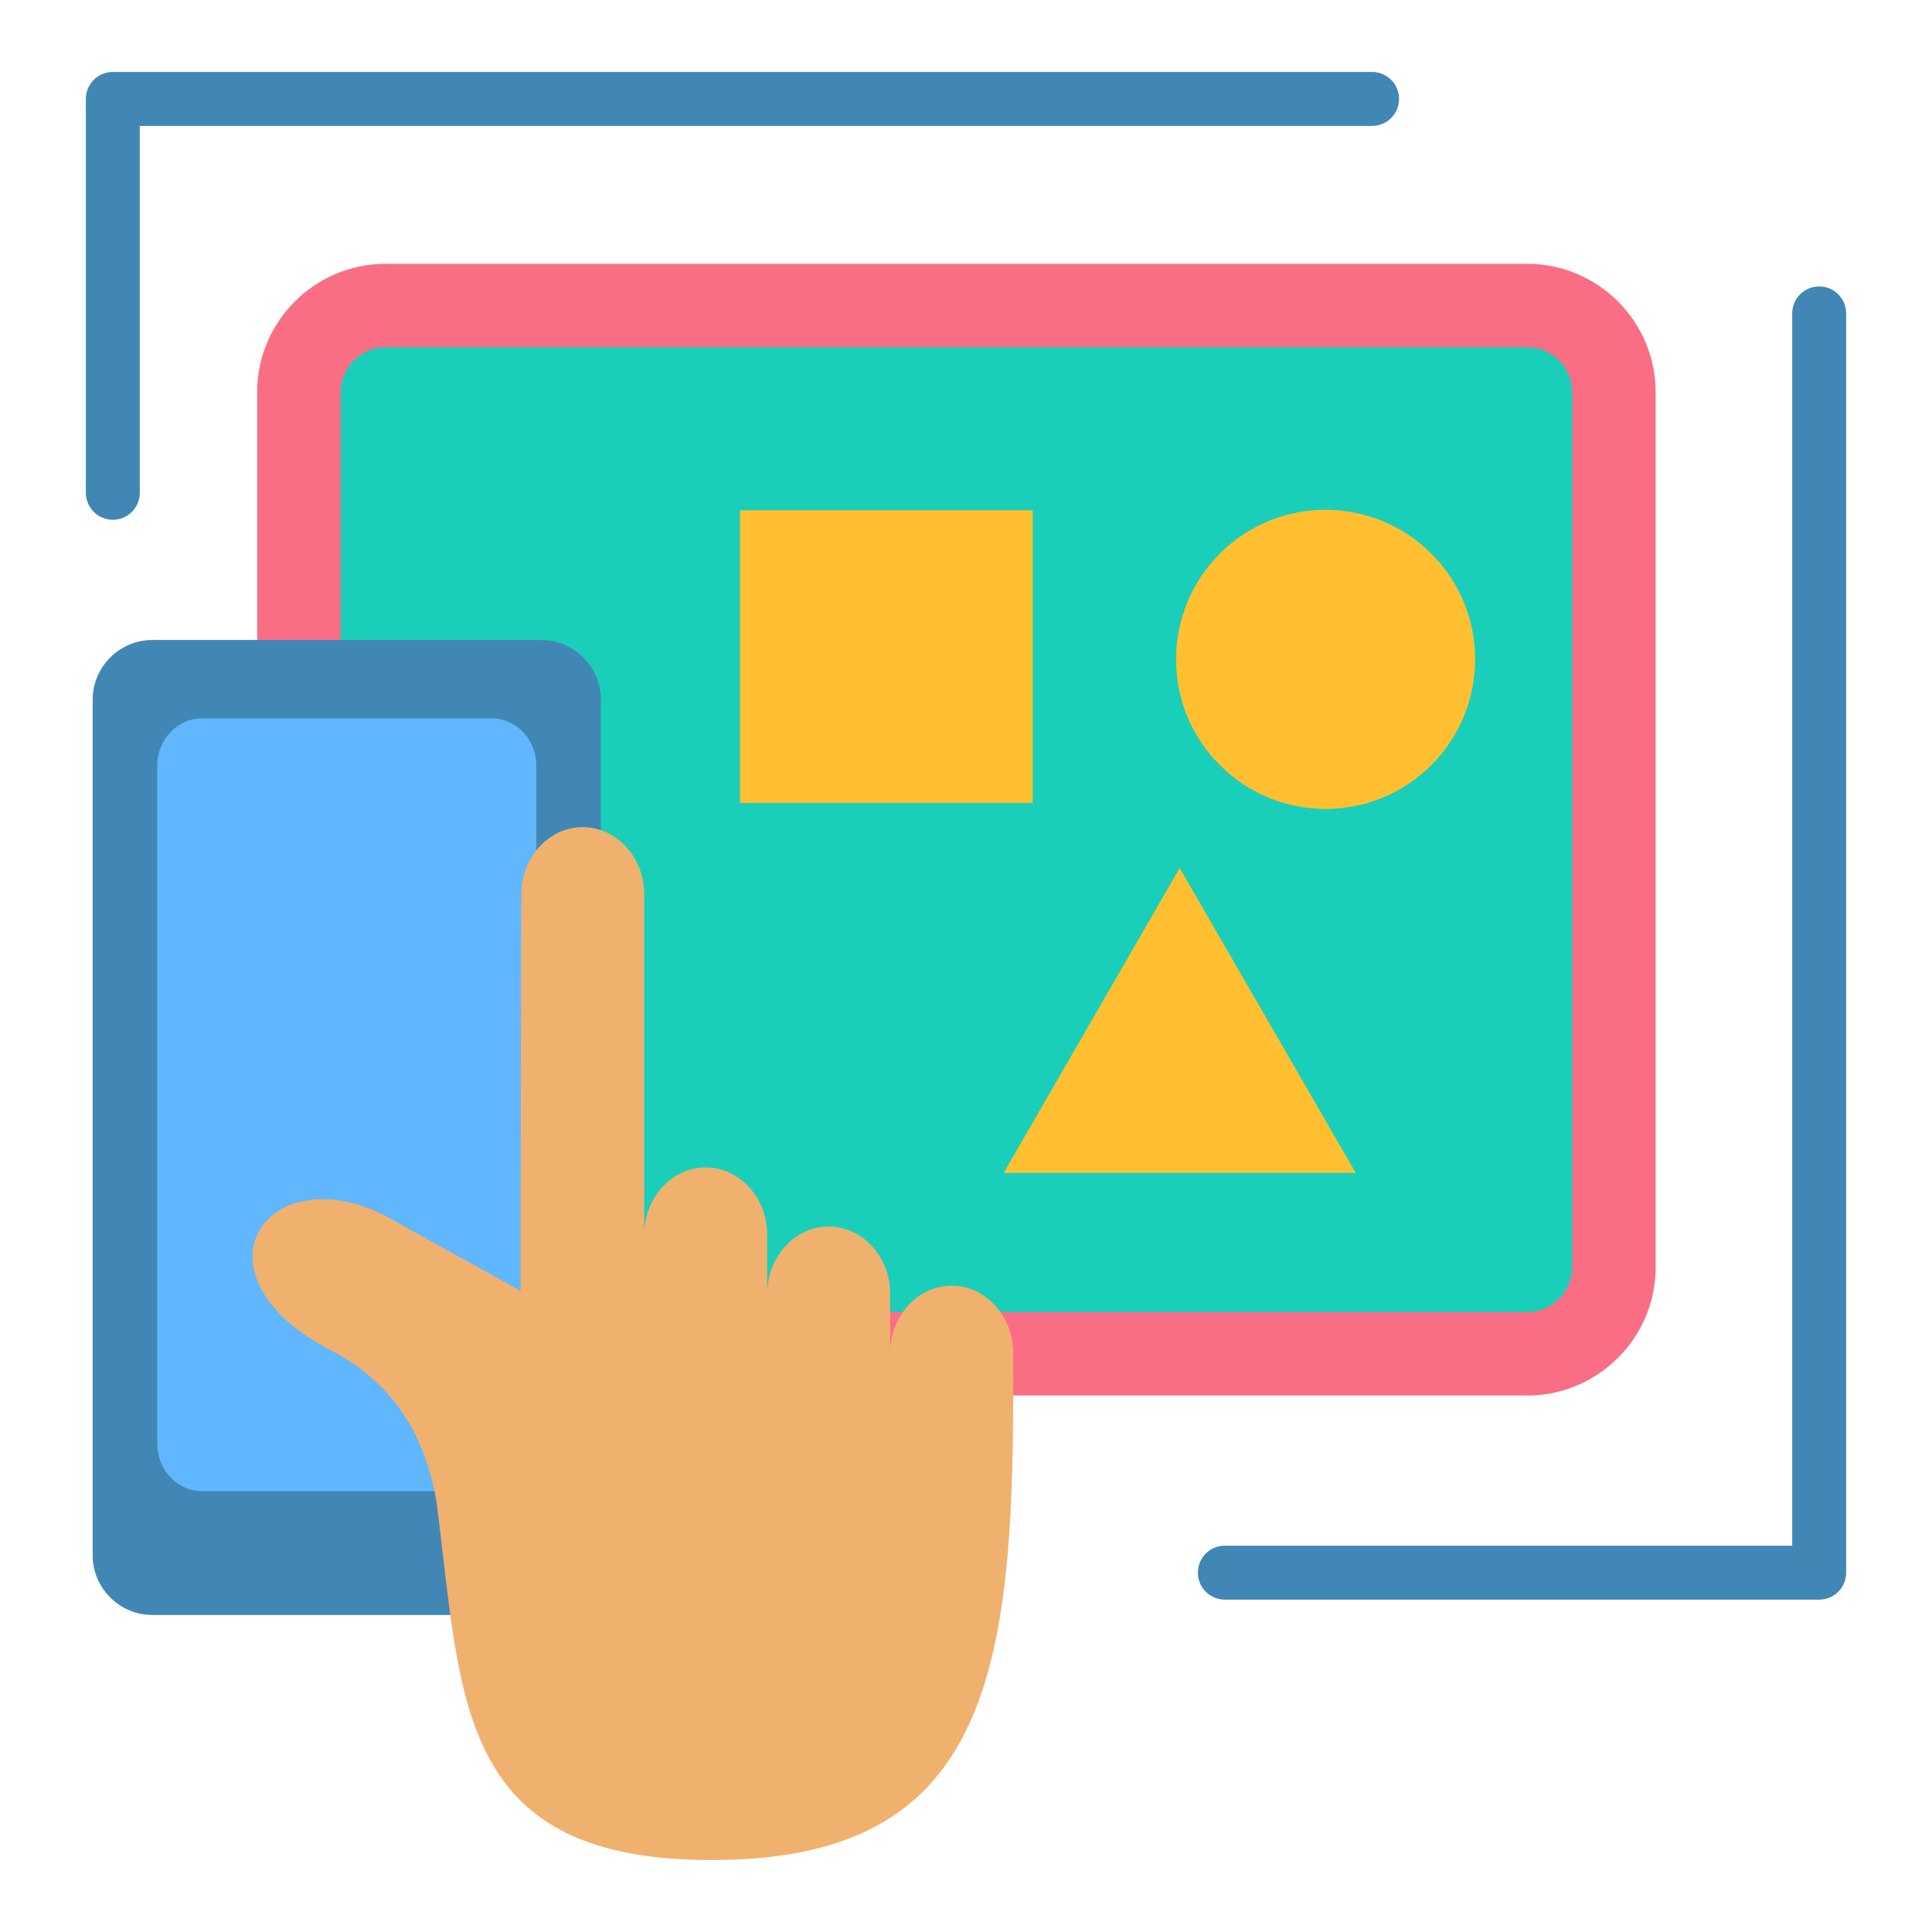 <svg width="62" height="62" viewBox="0 0 62 62" fill="none" xmlns="http://www.w3.org/2000/svg">
<path fill-rule="evenodd" clip-rule="evenodd" d="M12.367 8.467H49.018C51.281 8.467 53.132 10.318 53.132 12.581V40.669C53.132 42.932 51.281 44.783 49.018 44.783H12.367C10.104 44.783 8.253 42.932 8.253 40.669V12.581C8.253 10.318 10.104 8.467 12.367 8.467Z" fill="#FA6E85"/>
<path fill-rule="evenodd" clip-rule="evenodd" d="M12.368 11.144C11.583 11.144 10.931 11.796 10.931 12.581V40.669C10.931 41.455 11.582 42.106 12.368 42.106H49.019C49.804 42.106 50.456 41.454 50.456 40.669V12.581C50.456 11.796 49.804 11.144 49.019 11.144H12.368Z" fill="#19CFBA"/>
<path fill-rule="evenodd" clip-rule="evenodd" d="M17.366 20.538H4.89C3.836 20.538 2.973 21.401 2.973 22.455V49.909C2.973 50.964 3.836 51.827 4.89 51.827H17.366C18.42 51.827 19.283 50.964 19.283 49.909V22.455C19.283 21.401 18.42 20.538 17.366 20.538Z" fill="#4187B5"/>
<path fill-rule="evenodd" clip-rule="evenodd" d="M15.781 23.053H6.476C5.69 23.053 5.046 23.737 5.046 24.573V46.331C5.046 47.167 5.689 47.851 6.476 47.851H15.781C16.568 47.851 17.211 47.167 17.211 46.331V24.573C17.211 23.736 16.568 23.053 15.781 23.053Z" fill="#60B7FE"/>
<path fill-rule="evenodd" clip-rule="evenodd" d="M16.707 39.649L16.706 41.425L12.325 38.995C8.491 37.098 5.979 40.924 10.607 43.327C12.336 44.225 13.585 45.708 14.008 48.193C14.816 54.422 14.588 59.607 22.628 59.69C30.253 59.769 32.117 55.583 32.448 48.162C32.535 46.195 32.513 44.43 32.513 43.417C32.513 42.23 31.625 41.259 30.54 41.259C29.454 41.259 28.567 42.23 28.567 43.417V41.519C28.567 40.332 27.678 39.361 26.593 39.361C25.508 39.361 24.62 40.332 24.62 41.519V39.62C24.62 38.433 23.732 37.463 22.647 37.463C21.562 37.463 20.674 38.433 20.674 39.62V28.701C20.674 27.515 19.786 26.544 18.7 26.544C17.615 26.544 16.727 27.515 16.727 28.701L16.707 39.649Z" fill="#F0B16E"/>
<path fill-rule="evenodd" clip-rule="evenodd" d="M4.486 15.815C4.486 16.293 4.099 16.68 3.621 16.68C3.143 16.68 2.755 16.293 2.755 15.815V3.174C2.755 2.696 3.143 2.309 3.621 2.309H44.032C44.51 2.309 44.897 2.696 44.897 3.174C44.897 3.653 44.51 4.04 44.032 4.04H4.486V15.815ZM39.307 51.334H58.38C58.858 51.334 59.245 50.947 59.245 50.468V10.058C59.245 9.579 58.858 9.192 58.38 9.192C57.901 9.192 57.514 9.579 57.514 10.058V49.603H39.307C38.828 49.603 38.441 49.99 38.441 50.468C38.441 50.947 38.828 51.334 39.307 51.334Z" fill="#4187B5"/>
<path fill-rule="evenodd" clip-rule="evenodd" d="M23.748 16.376H33.141V25.77H23.748V16.376Z" fill="#FFBF31"/>
<path fill-rule="evenodd" clip-rule="evenodd" d="M45.933 17.766C47.807 19.641 47.807 22.679 45.933 24.554C44.059 26.428 41.02 26.428 39.146 24.554C37.272 22.679 37.272 19.641 39.146 17.766C41.02 15.892 44.059 15.892 45.933 17.766Z" fill="#FFBF31"/>
<path fill-rule="evenodd" clip-rule="evenodd" d="M37.858 27.855L43.507 37.64C39.741 37.64 35.975 37.64 32.209 37.64L37.858 27.855Z" fill="#FFBF31"/>
</svg>
